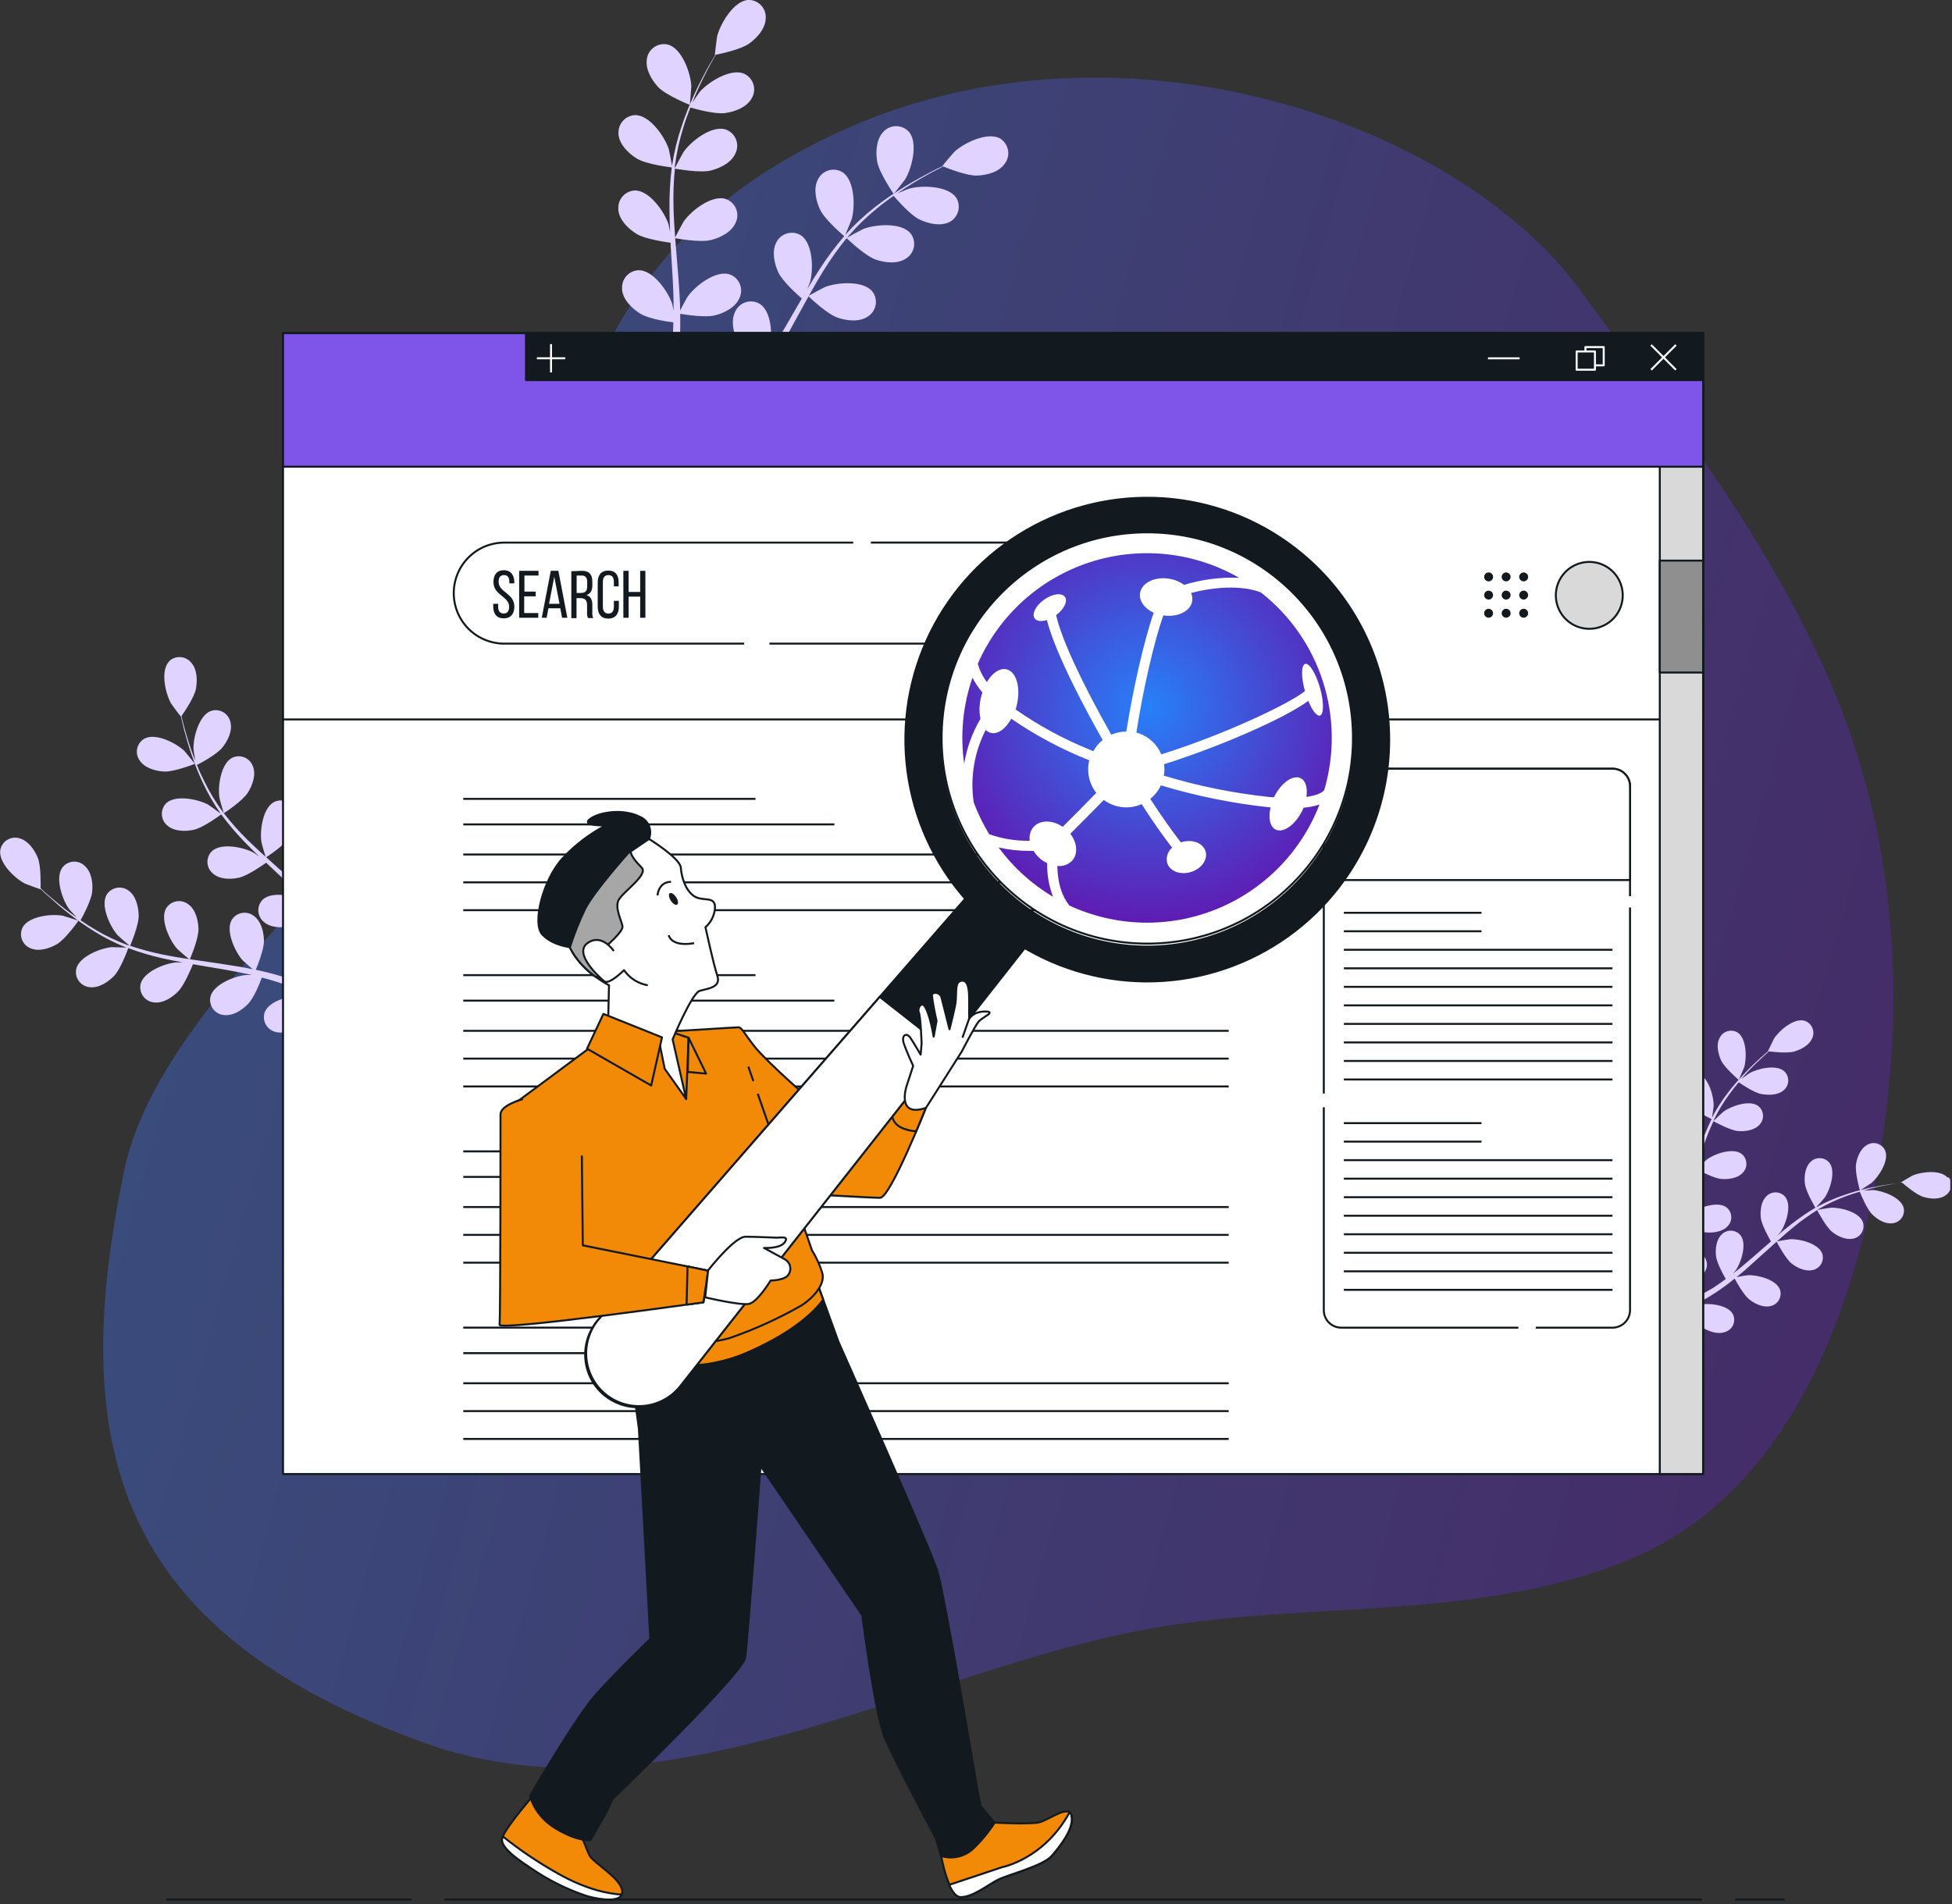 <svg width="493" height="481" viewBox="0 0 493 481" fill="none" xmlns="http://www.w3.org/2000/svg">
<rect x="0" y="0" width="493" height="481" fill="#333333" stroke="none"/>
<g clip-path="url(#clip0_1356_770)">
<path opacity="0.4" d="M459.3 165.77C443.87 132.58 420.8 102.99 399.17 73.4C367.41 29.9 280.47 0.64 210.25 34.08C140.03 67.52 146.71 121.86 124.95 165.33C103.19 208.8 40.54 251.43 31.35 295.77C17.19 363.97 27.89 411.87 107.42 440.36C167.78 461.98 233.12 421.14 292.17 411.1C331.34 404.44 374.17 409.53 411.86 393.82C458.14 374.51 473.8 315.42 477.47 269.82C479.182 249.131 477.898 228.303 473.66 207.98C470.489 193.411 465.671 179.25 459.3 165.77Z" fill="url(#paint0_linear_1356_770)"/>
<path d="M49.22 192.95C49.22 192.95 46.78 189.9 46.6 189.72C44.51 187.72 39.35 185.06 36.5 186.58C36.064 186.825 35.681 187.154 35.372 187.548C35.063 187.942 34.836 188.393 34.702 188.876C34.568 189.358 34.531 189.862 34.592 190.359C34.654 190.855 34.813 191.335 35.06 191.77C35.13 191.89 35.21 192.01 35.29 192.13C36.56 194.02 39.29 194.78 41.41 194.9C43.95 195.04 49.21 192.95 49.22 192.95Z" fill="#E0D3FF"/>
<path d="M42.65 167.15C40.48 169.54 41.78 175.21 43.22 177.72C43.33 177.94 45.67 181.09 45.7 181.04C45.91 181.93 46.12 182.89 46.39 183.94C46.92 185.94 47.48 188.03 48.29 190.35C49.118 192.855 50.093 195.309 51.21 197.7C52.461 200.381 53.94 202.951 55.63 205.38C55.653 205.41 55.67 205.444 55.68 205.48C54.93 204.9 52.76 203.38 52.59 203.27C50.05 201.89 44.36 200.69 42 202.88C41.283 203.6 40.881 204.574 40.881 205.59C40.881 206.606 41.283 207.58 42 208.3C42.093 208.394 42.193 208.481 42.3 208.56C44.01 210.05 46.83 210.07 48.93 209.62C51.3 209.11 55.53 205.97 55.87 205.73C57.66 208.149 59.607 210.447 61.7 212.61C62.91 213.88 64.17 215.11 65.45 216.35C64.79 215.87 64.18 215.45 64.09 215.41C61.57 214.02 55.87 212.82 53.51 215.02C52.794 215.736 52.392 216.707 52.392 217.72C52.392 218.732 52.794 219.704 53.51 220.42C53.603 220.517 53.703 220.608 53.81 220.69C55.54 222.18 58.35 222.19 60.45 221.69C62.55 221.19 66.25 218.63 67.21 217.93C67.7 218.39 68.21 218.87 68.7 219.33C71.06 221.52 73.47 223.77 75.7 226C76.51 226.79 77.27 227.59 78 228.42L76.95 227.63C74.42 226.25 68.72 225.05 66.36 227.24C65.644 227.956 65.242 228.927 65.242 229.94C65.242 230.952 65.644 231.924 66.36 232.64C66.459 232.741 66.566 232.835 66.68 232.92C68.39 234.41 71.21 234.43 73.31 233.98C75.41 233.53 78.75 231.16 79.89 230.34C80.66 231.19 81.42 232.03 82.12 232.89C82.58 233.48 83.12 234.02 83.5 234.64C83.88 235.26 84.38 235.85 84.81 236.45C85.6 237.62 86.43 238.83 87.17 240.01L88.66 242.38C87.87 241.59 86.28 240.06 86.14 239.95C84.082 238.509 81.696 237.608 79.2 237.33C78.975 237.157 78.734 237.006 78.48 236.88C77.59 236.391 76.543 236.275 75.567 236.558C74.592 236.842 73.77 237.5 73.28 238.39C73.217 238.504 73.161 238.62 73.11 238.74C71.95 241.74 75.22 246.62 77.44 248.4C77.57 248.5 79.1 249.53 80.13 250.13L78.21 249.3C76.9 248.76 75.58 248.24 74.21 247.69L72.1 246.96C71.41 246.69 70.64 246.51 69.9 246.28C68.17 245.78 66.39 245.36 64.6 244.97C65.08 243.83 66.72 239.74 66.67 237.57C66.62 235.4 65.96 232.69 64.1 231.36C63.704 231.053 63.251 230.828 62.767 230.697C62.284 230.566 61.779 230.531 61.282 230.595C60.785 230.659 60.306 230.821 59.871 231.07C59.437 231.32 59.056 231.653 58.75 232.05C58.667 232.155 58.59 232.265 58.52 232.38C56.9 235.18 59.39 240.45 61.29 242.61C61.41 242.74 62.97 244.11 63.84 244.85C62.76 244.62 61.69 244.4 60.58 244.22C57.4 243.68 54.17 243.22 50.96 242.75L47.96 242.31C48.13 241.9 50.19 237.07 50.13 234.64C50.06 232.45 49.42 229.77 47.57 228.44C47.176 228.131 46.725 227.903 46.243 227.769C45.761 227.634 45.257 227.596 44.76 227.657C44.264 227.717 43.783 227.875 43.348 228.12C42.912 228.366 42.529 228.696 42.22 229.09C42.13 229.2 42.04 229.33 41.96 229.45C40.35 232.26 42.83 237.52 44.73 239.67C44.88 239.84 47.15 241.83 47.73 242.28C45.56 241.95 43.4 241.6 41.29 241.17C38.438 240.601 35.626 239.85 32.87 238.92C32.94 238.73 35.11 233.7 35.03 231.18C34.96 228.99 34.33 226.31 32.47 224.97C32.067 224.669 31.608 224.451 31.121 224.327C30.633 224.204 30.126 224.177 29.628 224.25C29.131 224.322 28.652 224.492 28.22 224.749C27.788 225.007 27.411 225.347 27.11 225.75L26.93 226.02C25.32 228.81 27.81 234.08 29.7 236.24C29.85 236.41 32.27 238.53 32.7 238.88C32.54 238.88 32.36 238.79 32.21 238.73C29.467 237.717 26.82 236.462 24.3 234.98C22.91 234.18 21.61 233.34 20.35 232.46C20.85 231.56 23.09 227.46 23.29 225.2C23.49 222.94 23.11 220.28 21.42 218.75C21.038 218.37 20.579 218.077 20.073 217.89C19.568 217.703 19.029 217.626 18.492 217.665C17.954 217.704 17.432 217.857 16.959 218.115C16.486 218.373 16.074 218.729 15.75 219.16C13.84 221.76 15.75 227.27 17.42 229.61C17.49 229.74 18.59 230.92 19.42 231.77C18.87 231.38 18.29 230.98 17.74 230.61C15.74 229.17 14.1 227.71 12.57 226.47C11.73 225.76 10.95 225.03 10.26 224.39C10.26 223.26 10.37 218.68 9.53 216.64C8.69 214.6 7.09 212.35 4.91 211.76C3.943 211.471 2.901 211.577 2.013 212.055C1.124 212.533 0.461 213.344 0.17 214.31C0.127 214.447 0.094 214.588 0.07 214.73C-0.43 217.93 3.79 221.94 6.36 223.23C6.58 223.35 10.25 224.67 10.28 224.66V224.6C10.94 225.24 11.66 225.91 12.46 226.6C13.94 227.94 15.62 229.42 17.57 230.92C19.649 232.546 21.819 234.052 24.07 235.43C26.577 236.976 29.213 238.301 31.95 239.39H32.04C31.1 239.33 28.46 239.25 28.25 239.26C25.37 239.5 19.97 241.65 19.25 244.78C19.148 245.274 19.145 245.784 19.24 246.28C19.336 246.776 19.529 247.248 19.808 247.669C20.087 248.09 20.446 248.452 20.865 248.733C21.284 249.015 21.755 249.211 22.25 249.31L22.64 249.37C24.9 249.66 27.25 248.12 28.76 246.58C30.46 244.85 32.26 239.9 32.4 239.5C35.19 240.542 38.046 241.398 40.95 242.06C42.67 242.45 44.4 242.79 46.15 243.11H44.5C41.62 243.35 36.21 245.49 35.5 248.63C35.398 249.124 35.395 249.634 35.49 250.13C35.586 250.626 35.779 251.098 36.058 251.519C36.337 251.94 36.696 252.302 37.115 252.583C37.534 252.865 38.005 253.061 38.5 253.16L38.9 253.22C41.15 253.51 43.51 251.97 45.01 250.43C46.51 248.89 48.29 244.68 48.74 243.57L50.74 243.92C53.95 244.46 57.17 244.98 60.3 245.59C61.41 245.8 62.49 246.05 63.57 246.3C62.84 246.3 62.24 246.3 62.14 246.3C59.26 246.54 53.86 248.68 53.14 251.82C53.038 252.314 53.035 252.824 53.13 253.32C53.226 253.816 53.419 254.288 53.698 254.709C53.977 255.13 54.336 255.492 54.755 255.773C55.174 256.055 55.645 256.251 56.14 256.35L56.53 256.41C58.79 256.7 61.14 255.16 62.64 253.62C64.14 252.08 65.64 248.29 66.13 246.95C67.23 247.24 68.33 247.53 69.39 247.86C70.1 248.1 70.81 248.28 71.51 248.56C72.21 248.84 72.89 249.1 73.6 249.35C74.91 249.89 76.26 250.45 77.53 251.01L80.09 252.17C78.98 251.94 76.82 251.54 76.64 251.54C73.77 251.33 68.09 252.63 66.89 255.63C66.716 256.101 66.636 256.601 66.655 257.103C66.674 257.604 66.793 258.097 67.002 258.553C67.212 259.009 67.51 259.419 67.879 259.76C68.247 260.101 68.679 260.366 69.15 260.54L69.54 260.66C71.73 261.29 74.29 260.12 76.01 258.83C77.9 257.41 80.35 252.98 80.67 252.43C82.09 253.05 83.4 253.71 84.67 254.33C86.32 255.13 87.86 255.92 89.26 256.66C89.77 256.3 90.38 255.84 91.11 255.31C89.42 254.47 87.55 253.55 85.49 252.6C84.06 251.95 82.61 251.25 81 250.6C81.403 249.022 81.716 247.423 81.94 245.81C84.35 245.53 88.53 243.36 89.09 243.06C89.89 244.36 90.66 245.64 91.36 246.85C92.587 248.95 93.67 250.87 94.61 252.61L96.11 251.24C95.11 249.6 94.11 247.77 92.89 245.82C92.07 244.49 91.18 243.09 90.25 241.67C90.71 241.25 94.46 237.83 95.4 235.67C96.26 233.67 96.8 230.93 95.68 228.95C95.447 228.504 95.129 228.108 94.742 227.786C94.356 227.463 93.91 227.22 93.43 227.071C92.949 226.921 92.444 226.868 91.943 226.914C91.442 226.96 90.955 227.105 90.51 227.34C90.392 227.399 90.279 227.466 90.17 227.54C87.53 229.4 87.58 235.22 88.45 237.97C88.52 238.13 89.24 239.81 89.74 240.9C89.35 240.32 89 239.75 88.59 239.16C87.8 237.98 86.98 236.82 86.1 235.58L84.75 233.8C84.29 233.2 83.75 232.62 83.29 232.01C82.12 230.65 80.86 229.33 79.59 228.01C80.59 227.32 84.24 224.81 85.38 222.95C86.52 221.09 87.49 218.49 86.68 216.36C86.517 215.884 86.261 215.444 85.928 215.067C85.595 214.689 85.191 214.381 84.738 214.16C84.286 213.939 83.795 213.809 83.292 213.779C82.79 213.748 82.286 213.816 81.81 213.98C81.687 214.021 81.566 214.071 81.45 214.13C78.55 215.54 77.72 221.33 78.16 224.13C78.23 224.28 78.73 226.32 79.05 227.42C78.29 226.68 77.5 225.86 76.68 225.09C74.34 222.89 71.9 220.75 69.45 218.55C68.71 217.89 67.97 217.21 67.24 216.55C67.6 216.31 71.98 213.43 73.24 211.38C74.38 209.55 75.34 206.91 74.53 204.78C74.368 204.304 74.114 203.865 73.781 203.488C73.449 203.111 73.045 202.804 72.593 202.583C72.142 202.363 71.651 202.234 71.149 202.205C70.647 202.175 70.145 202.245 69.67 202.41L69.3 202.55C66.4 203.97 65.58 209.76 66.01 212.61C66.01 212.82 66.83 215.71 67.08 216.44C65.46 215 63.84 213.44 62.31 211.96C60.24 209.911 58.309 207.726 56.53 205.42C56.72 205.33 61.29 202.32 62.6 200.23C63.75 198.41 64.71 195.76 63.9 193.63C63.574 192.676 62.885 191.89 61.982 191.442C61.079 190.995 60.036 190.922 59.08 191.24C58.95 191.279 58.822 191.33 58.7 191.39C55.79 192.81 54.97 198.6 55.41 201.45C55.41 201.67 56.29 204.79 56.5 205.36C56.404 205.218 56.297 205.084 56.18 204.96C54.452 202.607 52.939 200.104 51.66 197.48C50.94 196.02 50.27 194.64 49.74 193.23C50.64 192.79 54.8 190.56 56.19 188.8C57.58 187.04 58.77 184.59 58.19 182.39C58.084 181.901 57.883 181.438 57.599 181.026C57.313 180.615 56.95 180.265 56.529 179.994C56.108 179.724 55.638 179.539 55.146 179.451C54.654 179.363 54.149 179.373 53.66 179.48C53.52 179.509 53.383 179.549 53.25 179.6C50.25 180.71 48.76 186.35 48.87 189.23C48.87 189.39 49.12 190.97 49.32 192.12C49.08 191.5 48.8 190.85 48.59 190.25C47.75 187.96 47.11 185.81 46.59 183.89C46.29 182.8 46.04 181.81 45.83 180.89C46.48 179.96 49.08 176.17 49.48 174.02C49.88 171.87 49.82 169.1 48.31 167.41C47.673 166.62 46.749 166.116 45.74 166.007C44.731 165.898 43.721 166.194 42.93 166.83L42.65 167.15Z" fill="#E0D3FF"/>
<path d="M14.39 238.5C16.57 237.23 19.82 232.57 19.82 232.57C19.82 232.57 16.1 231.37 15.87 231.32C13.03 230.79 7.25 231.42 5.71 234.27C5.253 235.173 5.174 236.221 5.489 237.183C5.804 238.144 6.488 238.942 7.39 239.4L7.76 239.56C9.86 240.45 12.53 239.58 14.39 238.5Z" fill="#E0D3FF"/>
<path d="M225.72 49C225.72 49 228.48 45.52 228.63 45.27C230.32 42.46 231.95 36.03 229.53 33.27C228.745 32.421 227.655 31.919 226.5 31.874C225.345 31.829 224.219 32.245 223.37 33.03C223.26 33.14 223.15 33.24 223.05 33.36C221.28 35.25 221.14 38.45 221.55 40.86C222.04 43.64 225.71 49 225.72 49Z" fill="#E0D3FF"/>
<path d="M252.63 35C249.42 33.2 243.46 36.1 241.05 38.34C240.84 38.53 237.93 41.92 238.05 41.95H238.12C237.12 42.4 236.12 42.89 235.07 43.45C233.07 44.51 230.81 45.72 228.44 47.2C225.842 48.761 223.341 50.477 220.95 52.34C218.281 54.42 215.804 56.736 213.55 59.26L213.47 59.35C213.91 58.35 215.05 55.58 215.11 55.35C216.01 52.19 215.87 45.56 212.81 43.52C211.83 42.91 210.648 42.714 209.523 42.974C208.398 43.235 207.422 43.931 206.81 44.91C206.724 45.041 206.647 45.178 206.58 45.32C205.37 47.61 206.08 50.73 207.12 52.95C208.29 55.46 212.86 59.35 213.22 59.66C210.986 62.265 208.932 65.018 207.07 67.9C205.97 69.57 204.92 71.29 203.89 73.02C204.24 72.16 204.55 71.39 204.58 71.27C205.47 68.11 205.34 61.48 202.28 59.44C201.296 58.837 200.114 58.647 198.99 58.911C197.867 59.175 196.893 59.872 196.28 60.85L196.07 61.23C194.86 63.53 195.57 66.65 196.61 68.87C197.65 71.09 201.49 74.52 202.51 75.41C202.12 76.08 201.72 76.74 201.34 77.41C199.48 80.64 197.64 83.86 195.74 86.96C195.07 88.06 194.37 89.11 193.68 90.17C193.99 89.4 194.25 88.75 194.28 88.65C195.17 85.49 195.04 78.86 191.97 76.82C191.488 76.513 190.949 76.304 190.385 76.206C189.822 76.108 189.244 76.123 188.687 76.249C188.129 76.376 187.601 76.611 187.135 76.943C186.669 77.274 186.273 77.695 185.97 78.18C185.88 78.318 185.8 78.461 185.73 78.61C184.51 80.91 185.22 84.03 186.26 86.25C187.3 88.47 190.77 91.57 191.98 92.63C191.24 93.69 190.49 94.75 189.72 95.74C189.18 96.41 188.72 97.09 188.13 97.74L186.46 99.66C185.35 100.84 184.22 102.06 183.11 103.18C182.35 103.97 181.61 104.71 180.86 105.45C181.54 104.37 182.86 102.22 182.91 102.03C184.017 99.36 184.413 96.449 184.06 93.58C184.201 93.29 184.308 92.984 184.38 92.67C184.539 92.12 184.587 91.544 184.521 90.975C184.456 90.406 184.279 89.856 184 89.355C183.721 88.855 183.346 88.415 182.896 88.061C182.447 87.706 181.931 87.444 181.38 87.29C181.226 87.244 181.069 87.207 180.91 87.18C177.27 86.66 172.74 91.51 171.3 94.46C171.22 94.63 170.5 96.62 170.07 97.89C170.21 97.1 170.36 96.35 170.49 95.54C170.76 93.95 170.99 92.35 171.24 90.63C171.34 89.8 171.43 88.96 171.52 88.11C171.61 87.26 171.65 86.37 171.71 85.49C171.82 83.49 171.83 81.36 171.8 79.27C173.19 79.51 178.16 80.27 180.54 79.67C182.92 79.07 185.78 77.67 186.78 75.23C187.02 74.713 187.156 74.153 187.18 73.583C187.203 73.013 187.114 72.445 186.917 71.909C186.72 71.374 186.419 70.883 186.032 70.465C185.645 70.046 185.178 69.708 184.66 69.47C184.515 69.398 184.365 69.338 184.21 69.29C180.69 68.22 175.48 72.29 173.61 75.02C173.49 75.19 172.37 77.28 171.77 78.43C171.77 77.18 171.71 75.92 171.64 74.65C171.43 70.98 171.11 67.27 170.8 63.57C170.7 62.44 170.62 61.31 170.53 60.18C171.03 60.27 176.91 61.32 179.59 60.63C181.96 60.02 184.82 58.63 185.83 56.19C186.309 55.141 186.353 53.944 185.952 52.863C185.551 51.782 184.737 50.903 183.69 50.42L183.25 50.25C179.74 49.17 174.53 53.25 172.65 55.98C172.51 56.18 170.89 59.19 170.52 59.98C170.33 57.49 170.17 54.98 170.11 52.55C170.008 49.233 170.122 45.912 170.45 42.61C170.68 42.61 176.81 43.78 179.55 43.07C181.93 42.47 184.79 41.07 185.79 38.64C186.031 38.122 186.167 37.562 186.19 36.991C186.214 36.42 186.125 35.851 185.928 35.315C185.731 34.779 185.43 34.287 185.043 33.867C184.655 33.448 184.189 33.109 183.67 32.87L183.22 32.69C179.7 31.62 174.49 35.69 172.62 38.42C172.47 38.64 170.73 41.87 170.46 42.48V41.9C170.883 38.596 171.599 35.337 172.6 32.16C173.13 30.4 173.73 28.75 174.36 27.16C175.48 27.49 180.62 28.92 183.15 28.56C185.68 28.2 188.58 27.11 189.84 24.84C190.139 24.349 190.338 23.803 190.425 23.235C190.512 22.667 190.485 22.087 190.346 21.529C190.208 20.971 189.96 20.446 189.617 19.985C189.275 19.523 188.844 19.134 188.35 18.84C188.219 18.757 188.082 18.683 187.94 18.62C184.56 17.17 178.94 20.68 176.77 23.16C176.65 23.29 175.61 24.79 174.87 25.9C175.16 25.18 175.45 24.44 175.74 23.76C176.84 21.2 178 18.93 179.05 16.93C179.66 15.79 180.22 14.78 180.77 13.83C182.03 13.58 187.12 12.49 189.17 11.03C191.22 9.57 193.32 7.24 193.39 4.64C193.473 3.494 193.099 2.361 192.349 1.49C191.6 0.619 190.536 0.079 189.39 -0.01C189.24 -0.02 189.09 -0.02 188.94 -0.01C185.27 0.26 181.94 5.99 181.12 9.16C181.05 9.44 180.5 13.87 180.56 13.86H180.64C180.1 14.76 179.53 15.73 178.93 16.8C177.84 18.8 176.62 21.04 175.47 23.58C174.188 26.314 173.069 29.123 172.12 31.99C171.038 35.183 170.242 38.466 169.74 41.8C169.75 41.839 169.75 41.881 169.74 41.92C169.57 40.86 168.98 37.92 168.91 37.68C167.91 34.55 164.14 29.09 160.46 29.08C159.305 29.109 158.209 29.595 157.413 30.431C156.616 31.267 156.183 32.385 156.21 33.54C156.2 33.69 156.2 33.84 156.21 33.99C156.47 36.57 158.78 38.79 160.87 40.07C163.23 41.51 169.19 42.24 169.66 42.29C169.242 45.697 169.048 49.128 169.08 52.56C169.08 54.56 169.15 56.56 169.25 58.56C169.07 57.64 168.9 56.83 168.86 56.71C167.86 53.59 164.09 48.13 160.41 48.12C159.839 48.134 159.276 48.261 158.754 48.493C158.231 48.725 157.76 49.057 157.366 49.471C156.972 49.886 156.664 50.373 156.459 50.907C156.254 51.44 156.155 52.009 156.17 52.58C156.17 52.74 156.17 52.89 156.17 53.05C156.42 55.63 158.74 57.84 160.83 59.12C162.92 60.4 168.02 61.12 169.36 61.32C169.36 62.09 169.44 62.86 169.49 63.64C169.72 67.35 169.96 71.05 170.09 74.64C170.14 75.92 170.09 77.19 170.14 78.45C169.97 77.64 169.83 76.96 169.8 76.85C168.8 73.72 165.03 68.27 161.35 68.26C160.78 68.273 160.218 68.398 159.697 68.628C159.175 68.858 158.704 69.189 158.31 69.602C157.916 70.014 157.608 70.5 157.402 71.031C157.196 71.563 157.097 72.13 157.11 72.7C157.11 72.86 157.11 73.03 157.11 73.19C157.36 75.77 159.67 77.98 161.77 79.26C163.87 80.54 168.46 81.26 170.06 81.42C170.06 82.72 169.98 84.02 169.89 85.27C169.81 86.13 169.79 86.95 169.65 87.81C169.51 88.67 169.43 89.5 169.32 90.33C169.05 91.92 168.78 93.57 168.48 95.11C168.27 96.19 168.06 97.22 167.85 98.25C167.85 96.97 167.7 94.47 167.67 94.25C167.16 91.01 164.26 85.04 160.67 84.48C159.527 84.335 158.374 84.65 157.463 85.355C156.552 86.06 155.957 87.097 155.81 88.24C155.81 88.4 155.81 88.55 155.81 88.71C155.67 91.31 157.62 93.84 159.5 95.42C161.56 97.16 167.1 98.75 167.8 98.94C167.44 100.65 167.08 102.3 166.71 103.86C166.23 105.913 165.76 107.813 165.3 109.56C165.83 110.03 166.49 110.56 167.3 111.25C167.81 109.18 168.3 106.87 168.88 104.34C169.25 102.61 169.61 100.75 169.96 98.84C171.812 98.878 173.665 98.812 175.51 98.64C176.44 101.25 179.94 105.35 180.39 105.87C179.16 107.1 177.94 108.28 176.77 109.37C174.77 111.27 172.9 112.96 171.21 114.45C171.82 114.92 172.44 115.45 173.09 115.9C174.68 114.43 176.42 112.78 178.29 110.9C179.55 109.66 180.87 108.31 182.22 106.9C182.8 107.31 187.55 110.59 190.22 111.08C192.64 111.52 195.83 111.42 197.75 109.66C198.185 109.287 198.542 108.832 198.801 108.321C199.06 107.81 199.216 107.253 199.259 106.682C199.303 106.111 199.234 105.537 199.055 104.993C198.877 104.448 198.593 103.945 198.22 103.51C198.12 103.4 198.02 103.29 197.91 103.19C195.16 100.74 188.71 102.29 185.91 103.95C185.74 104.05 184.05 105.32 182.99 106.14C183.54 105.56 184.08 105.01 184.63 104.41C185.74 103.23 186.81 102.03 187.97 100.73C188.5 100.09 189.05 99.44 189.59 98.73C190.13 98.02 190.66 97.34 191.2 96.65C192.42 95 193.57 93.28 194.7 91.51C195.7 92.51 199.44 95.86 201.77 96.67C204.1 97.48 207.27 97.85 209.42 96.41C209.908 96.11 210.332 95.717 210.668 95.253C211.004 94.788 211.245 94.263 211.377 93.705C211.509 93.147 211.529 92.569 211.437 92.004C211.345 91.439 211.142 90.897 210.84 90.41L210.56 90.02C208.22 87.19 201.56 87.74 198.56 88.96C198.37 89.03 196.28 90.15 195.15 90.79C195.81 89.72 196.49 88.66 197.15 87.56C199 84.39 200.77 81.11 202.55 77.86L204.21 74.86C204.57 75.21 208.9 79.33 211.51 80.23C213.83 81.04 217 81.42 219.16 79.97C219.647 79.668 220.069 79.274 220.403 78.809C220.737 78.344 220.975 77.818 221.105 77.26C221.235 76.703 221.254 76.126 221.161 75.561C221.067 74.996 220.863 74.456 220.56 73.97C220.48 73.842 220.393 73.719 220.3 73.6C217.95 70.77 211.3 71.32 208.3 72.54C208.07 72.63 205.06 74.24 204.3 74.69C205.52 72.51 206.75 70.35 208.05 68.26C209.802 65.442 211.729 62.736 213.82 60.16C213.99 60.33 218.49 64.64 221.16 65.57C223.48 66.38 226.65 66.76 228.81 65.31C229.298 65.01 229.722 64.617 230.058 64.153C230.394 63.688 230.635 63.163 230.767 62.605C230.899 62.047 230.919 61.469 230.827 60.904C230.735 60.338 230.532 59.797 230.23 59.31L229.95 58.94C227.61 56.11 220.95 56.66 217.95 57.88C217.71 57.97 214.48 59.71 213.95 60.07C214.08 59.92 214.19 59.75 214.31 59.61C216.484 57.09 218.877 54.768 221.46 52.67C222.88 51.49 224.29 50.44 225.69 49.46C226.45 50.35 229.95 54.38 232.26 55.46C234.57 56.54 237.59 57.24 239.89 56.04C240.903 55.483 241.653 54.546 241.976 53.436C242.298 52.326 242.167 51.133 241.61 50.12C241.591 50.078 241.567 50.038 241.54 50C239.54 46.93 232.89 46.75 229.73 47.63C229.55 47.63 227.86 48.35 226.63 48.86C227.27 48.43 227.92 47.96 228.54 47.56C230.86 46.03 233.09 44.78 235.07 43.68C236.2 43.07 237.23 42.54 238.2 42.05C239.4 42.54 244.25 44.44 246.76 44.35C249.27 44.26 252.31 43.47 253.76 41.35C254.462 40.432 254.772 39.273 254.62 38.127C254.468 36.982 253.867 35.943 252.95 35.24C252.849 35.152 252.743 35.072 252.63 35Z" fill="#E0D3FF"/>
<path d="M166.23 22C168.23 24.1 174.23 26.5 174.23 26.51C174.23 26.52 174.61 22.07 174.6 21.79C174.46 18.51 172.27 12.25 168.72 11.27C167.601 10.995 166.419 11.176 165.432 11.772C164.446 12.368 163.737 13.331 163.46 14.45C163.421 14.601 163.39 14.755 163.37 14.91C162.95 17.45 164.58 20.24 166.23 22Z" fill="#E0D3FF"/>
<path d="M469.74 300.74C469.74 300.74 472.46 298.95 472.66 298.83C474.5 297.27 477.16 293.17 476.13 290.67C475.963 290.285 475.721 289.936 475.418 289.644C475.116 289.353 474.759 289.124 474.368 288.97C473.977 288.817 473.559 288.742 473.139 288.751C472.719 288.759 472.305 288.851 471.92 289.02L471.6 289.19C469.91 290.09 469.05 292.28 468.77 294.06C468.43 296.16 469.74 300.74 469.74 300.74Z" fill="#E0D3FF"/>
<path d="M491.82 297.41C490.01 295.41 485.16 296 482.95 296.99C482.75 297.07 479.95 298.75 479.95 298.78H480C479.23 298.87 478.41 298.98 477.52 299.11C475.87 299.37 474.01 299.68 472 300.11C469.834 300.582 467.7 301.19 465.61 301.93C463.261 302.724 460.989 303.728 458.82 304.93H458.74C459.29 304.35 460.74 302.68 460.85 302.54C462.22 300.54 463.7 295.89 462.05 293.74C461.51 293.081 460.732 292.663 459.885 292.577C459.038 292.491 458.191 292.743 457.53 293.28L457.28 293.5C455.89 294.83 455.64 297.17 455.84 298.96C456.06 300.96 458.32 304.79 458.5 305.08C456.332 306.378 454.248 307.811 452.26 309.37C451.087 310.283 449.94 311.223 448.82 312.19L449.72 311.19C451.09 309.19 452.57 304.54 450.92 302.39C450.654 302.063 450.327 301.792 449.957 301.591C449.586 301.391 449.179 301.266 448.76 301.224C448.341 301.181 447.918 301.221 447.515 301.342C447.111 301.464 446.736 301.663 446.41 301.93L446.15 302.16C444.76 303.48 444.52 305.82 444.71 307.61C444.9 309.4 446.77 312.72 447.28 313.61L445.98 314.73C443.92 316.53 441.88 318.34 439.83 320.03C439.09 320.64 438.37 321.2 437.63 321.77C437.904 321.482 438.161 321.178 438.4 320.86C439.78 318.86 441.26 314.21 439.6 312.06C439.062 311.402 438.285 310.984 437.44 310.898C436.595 310.811 435.75 311.064 435.09 311.6L434.83 311.83C433.45 313.15 433.19 315.5 433.4 317.29C433.61 319.08 435.28 322.06 435.87 323.09C435.1 323.66 434.33 324.22 433.56 324.73C433.02 325.07 432.56 325.44 431.97 325.73L430.35 326.67C429.3 327.23 428.22 327.81 427.18 328.34C426.47 328.71 425.77 329.04 425.07 329.34C425.8 328.75 427.21 327.56 427.31 327.45C428.718 325.847 429.69 323.908 430.13 321.82C430.293 321.649 430.437 321.461 430.56 321.26C431.035 320.558 431.212 319.697 431.053 318.864C430.894 318.032 430.411 317.297 429.71 316.82C429.627 316.761 429.54 316.707 429.45 316.66C427.03 315.42 422.75 317.74 421.02 319.45C420.92 319.54 419.95 320.77 419.35 321.54L420.2 320.02C420.77 318.96 421.31 317.91 421.89 316.77C422.15 316.22 422.42 315.65 422.68 315.07C422.94 314.49 423.18 313.88 423.44 313.29C424 311.89 424.49 310.48 424.97 308.98C425.86 309.46 429.17 311.19 430.97 311.33C432.77 311.47 435.1 311.15 436.37 309.71C436.955 309.097 437.274 308.277 437.255 307.429C437.236 306.582 436.882 305.776 436.27 305.19C436.181 305.108 436.088 305.031 435.99 304.96C433.8 303.37 429.19 304.96 427.24 306.44C427.11 306.53 425.83 307.72 425.14 308.38C425.44 307.5 425.74 306.63 425.96 305.71C426.67 303.1 427.33 300.44 427.96 297.78C428.16 296.98 428.38 296.16 428.58 295.36C428.91 295.54 432.76 297.67 434.79 297.82C436.59 297.96 438.93 297.64 440.2 296.2C440.489 295.894 440.716 295.534 440.866 295.141C441.016 294.748 441.087 294.329 441.075 293.908C441.063 293.487 440.968 293.073 440.795 292.689C440.623 292.305 440.376 291.959 440.07 291.67C439.991 291.588 439.903 291.515 439.81 291.45C437.62 289.86 433 291.45 431.06 292.93C430.91 293.04 429.06 294.75 428.62 295.21C429.08 293.42 429.56 291.65 430.11 289.93C430.84 287.644 431.722 285.409 432.75 283.24C432.91 283.29 436.91 285.56 438.99 285.72C440.79 285.86 443.12 285.53 444.39 284.11C444.976 283.495 445.294 282.673 445.276 281.824C445.257 280.975 444.902 280.168 444.29 279.58C444.201 279.498 444.108 279.421 444.01 279.35C441.82 277.77 437.21 279.4 435.26 280.83C435.11 280.94 433.13 282.78 432.79 283.16L432.93 282.75C434.001 280.546 435.269 278.444 436.72 276.47C437.51 275.36 438.33 274.35 439.14 273.39C439.84 273.88 443.09 276.1 444.96 276.39C446.83 276.68 449.09 276.66 450.51 275.39C450.831 275.119 451.096 274.787 451.289 274.414C451.481 274.04 451.599 273.632 451.634 273.214C451.669 272.795 451.622 272.373 451.494 271.973C451.367 271.572 451.161 271.201 450.89 270.88C450.812 270.788 450.728 270.702 450.64 270.62C448.64 268.81 443.88 269.92 441.79 271.13C441.67 271.2 440.58 272 439.79 272.57C440.17 272.14 440.54 271.69 440.91 271.29C442.28 269.77 443.64 268.46 444.83 267.34C445.52 266.69 446.16 266.12 446.76 265.59C447.7 265.71 451.51 266.15 453.28 265.59C455.05 265.03 457.08 263.93 457.75 262.14C458.071 261.351 458.068 260.466 457.74 259.679C457.412 258.893 456.787 258.268 456 257.94L455.68 257.83C453.05 257.15 449.34 260.33 448.04 262.37C447.98 262.56 446.5 265.51 446.54 265.51H446.6C446 266.02 445.37 266.56 444.71 267.15C443.48 268.29 442.09 269.57 440.71 271.06C439.175 272.645 437.729 274.314 436.38 276.06C434.866 278.033 433.528 280.134 432.38 282.34V282.43C432.51 281.65 432.82 279.43 432.81 279.27C432.81 276.85 431.51 272.15 428.95 271.27C428.548 271.146 428.126 271.103 427.707 271.143C427.289 271.182 426.882 271.304 426.511 271.501C426.139 271.698 425.81 271.966 425.542 272.29C425.275 272.614 425.073 272.988 424.95 273.39C424.95 273.5 424.89 273.6 424.87 273.7C424.43 275.57 425.53 277.7 426.68 279.05C427.99 280.62 431.97 282.54 432.28 282.69C431.182 284.96 430.23 287.298 429.43 289.69C428.96 291.09 428.52 292.55 428.12 293.94C428.22 293.26 428.29 292.65 428.3 292.57C428.3 290.14 427 285.44 424.44 284.57C423.631 284.322 422.757 284.404 422.008 284.797C421.259 285.19 420.695 285.863 420.44 286.67C420.44 286.78 420.38 286.89 420.35 287C419.92 288.86 421.01 290.95 422.17 292.34C423.33 293.73 426.7 295.46 427.59 295.9C427.41 296.44 427.28 297 427.14 297.55C426.41 300.19 425.7 302.83 424.93 305.4L424.03 308.06C424.1 307.45 424.17 306.95 424.17 306.86C424.17 304.45 422.88 299.75 420.32 298.86C419.507 298.619 418.632 298.707 417.884 299.106C417.135 299.504 416.574 300.181 416.32 300.99C416.32 301.09 416.32 301.2 416.25 301.3C415.81 303.17 416.89 305.3 418.05 306.65C419.21 308 422.27 309.59 423.32 310.12C423 311.07 422.66 311.91 422.32 312.77C422.06 313.35 421.85 313.92 421.56 314.49C421.27 315.06 421 315.61 420.73 316.16C420.16 317.21 419.58 318.29 419 319.3C418.61 320 418.21 320.67 417.82 321.3C418.12 320.41 418.61 318.63 418.65 318.47C419.06 316.09 418.45 311.24 416.04 309.98C415.274 309.61 414.394 309.558 413.59 309.836C412.786 310.113 412.125 310.697 411.75 311.46C411.7 311.56 411.66 311.67 411.62 311.77C410.91 313.55 411.62 315.77 412.62 317.33C413.62 318.89 417.13 321.46 417.62 321.76C416.97 322.86 416.32 323.93 415.7 324.92C414.88 326.24 414.1 327.45 413.4 328.58C413.66 329.03 413.98 329.58 414.4 330.23C415.24 328.9 416.16 327.41 417.14 325.77C417.8 324.66 418.5 323.45 419.14 322.2C420.425 322.67 421.737 323.061 423.07 323.37C423.07 325.42 424.56 329.11 424.75 329.58C423.6 330.15 422.47 330.68 421.4 331.16C419.55 332.01 417.84 332.75 416.32 333.38C416.62 333.85 416.95 334.38 417.32 334.84C418.76 334.19 420.37 333.46 422.11 332.62C423.28 332.06 424.53 331.43 425.8 330.77C426.11 331.19 428.65 334.61 430.38 335.58C432.11 336.55 434.21 337.15 435.97 336.37C436.361 336.217 436.719 335.987 437.021 335.695C437.324 335.404 437.565 335.055 437.733 334.669C437.9 334.283 437.989 333.869 437.996 333.448C438.002 333.028 437.925 332.61 437.77 332.22L437.62 331.9C436.3 329.55 431.41 329.09 429.05 329.58C428.9 329.58 427.43 330.09 426.5 330.4L428.05 329.59C429.05 329.04 430.13 328.45 431.25 327.82L432.84 326.82C433.38 326.5 433.91 326.13 434.46 325.74C435.7 324.89 436.91 323.96 438.11 322.99C438.6 323.91 440.4 327.15 441.83 328.27C443.26 329.39 445.38 330.4 447.23 329.91C447.641 329.815 448.03 329.639 448.373 329.393C448.716 329.147 449.008 328.836 449.231 328.478C449.454 328.119 449.604 327.72 449.672 327.304C449.741 326.887 449.726 326.461 449.63 326.05C449.63 325.94 449.57 325.84 449.53 325.73C448.58 323.2 443.83 322.01 441.42 322.13C441.27 322.13 439.53 322.42 438.6 322.6C439.32 322.01 440.05 321.43 440.75 320.82C442.75 319.04 444.75 317.18 446.84 315.34C447.45 314.77 448.07 314.22 448.7 313.66C448.87 313.99 450.91 317.89 452.5 319.18C453.93 320.29 456.01 321.29 457.9 320.81C458.729 320.617 459.447 320.103 459.897 319.382C460.347 318.66 460.492 317.789 460.3 316.96C460.3 316.85 460.24 316.74 460.2 316.63C459.25 314.1 454.51 312.91 452.09 313.04C451.9 313.04 449.42 313.46 448.79 313.59C450.16 312.36 451.54 311.15 452.94 310C454.846 308.436 456.85 306.997 458.94 305.69C459.02 305.84 461.13 309.92 462.77 311.22C464.2 312.33 466.28 313.33 468.17 312.86C468.999 312.665 469.717 312.149 470.167 311.426C470.617 310.702 470.762 309.83 470.57 309C470.57 308.89 470.51 308.78 470.47 308.67C469.52 306.14 464.78 304.96 462.36 305.08C462.17 305.08 459.5 305.53 459 305.64C459.12 305.57 459.23 305.47 459.36 305.4C461.474 304.161 463.692 303.11 465.99 302.26C467.27 301.77 468.5 301.38 469.7 301.03C470.03 301.82 471.5 305.46 472.86 306.78C474.22 308.1 476.16 309.29 478.04 309C478.458 308.952 478.862 308.821 479.229 308.617C479.596 308.412 479.92 308.137 480.181 307.807C480.442 307.478 480.635 307.1 480.75 306.695C480.865 306.291 480.899 305.868 480.85 305.45L480.79 305.1C480.1 302.48 475.53 300.78 473.1 300.63C472.99 300.63 471.64 300.69 470.65 300.76C471.2 300.61 471.81 300.46 472.31 300.27C474.31 299.76 476.14 299.41 477.78 299.12C478.71 298.95 479.56 298.83 480.36 298.72C481.07 299.34 484 301.82 485.78 302.36C487.56 302.9 489.86 303.06 491.41 301.93C491.757 301.691 492.054 301.387 492.284 301.033C492.513 300.68 492.67 300.285 492.746 299.87C492.823 299.456 492.816 299.03 492.728 298.619C492.639 298.207 492.47 297.816 492.23 297.47C492.096 297.436 491.958 297.416 491.82 297.41Z" fill="#E0D3FF"/>
<path d="M434.64 267.8C435.52 269.73 439.14 272.8 439.14 272.8C439.14 272.8 440.45 269.8 440.51 269.61C441.2 267.28 441.14 262.42 438.91 260.86C438.554 260.635 438.158 260.482 437.743 260.41C437.328 260.339 436.903 260.35 436.492 260.443C436.082 260.536 435.694 260.709 435.35 260.952C435.006 261.195 434.714 261.504 434.49 261.86C434.427 261.96 434.371 262.063 434.32 262.17C433.37 263.86 433.95 266.15 434.64 267.8Z" fill="#E0D3FF"/>
<path d="M430.15 84.16H71.48V372.35H430.15V84.16Z" fill="white" stroke="#121A1F" stroke-width="0.5" stroke-linejoin="round"/>
<path d="M383.48 335.38H338.74C337.573 335.38 336.454 334.916 335.629 334.091C334.804 333.266 334.34 332.147 334.34 330.98V279.71" fill="white"/>
<path d="M383.48 335.38H338.74C337.573 335.38 336.454 334.916 335.629 334.091C334.804 333.266 334.34 332.147 334.34 330.98V279.71" stroke="#121A1F" stroke-width="0.5" stroke-linejoin="round"/>
<path d="M411.68 229.24V330.98C411.675 332.147 411.208 333.265 410.382 334.089C409.556 334.913 408.437 335.377 407.27 335.38H387.87" fill="white"/>
<path d="M411.68 229.24V330.98C411.675 332.147 411.208 333.265 410.382 334.089C409.556 334.913 408.437 335.377 407.27 335.38H387.87" stroke="#121A1F" stroke-width="0.5" stroke-linejoin="round"/>
<path d="M334.34 276.24V198.58C334.34 197.416 334.803 196.299 335.626 195.476C336.449 194.652 337.566 194.19 338.73 194.19H407.27C407.848 194.189 408.42 194.301 408.955 194.521C409.489 194.741 409.975 195.064 410.384 195.472C410.794 195.879 411.119 196.364 411.341 196.897C411.564 197.43 411.679 198.002 411.68 198.58V226.38" fill="white"/>
<path d="M334.34 276.24V198.58C334.34 197.416 334.803 196.299 335.626 195.476C336.449 194.652 337.566 194.19 338.73 194.19H407.27C407.848 194.189 408.42 194.301 408.955 194.521C409.489 194.741 409.975 195.064 410.384 195.472C410.794 195.879 411.119 196.364 411.341 196.897C411.564 197.43 411.679 198.002 411.68 198.58V226.38" stroke="#121A1F" stroke-width="0.5" stroke-linejoin="round"/>
<path d="M411.68 198.58V222.31H334.34V198.58C334.34 197.416 334.803 196.299 335.626 195.476C336.449 194.652 337.566 194.19 338.73 194.19H407.27C407.848 194.189 408.42 194.301 408.955 194.521C409.489 194.741 409.975 195.064 410.384 195.472C410.794 195.879 411.119 196.364 411.341 196.897C411.564 197.43 411.679 198.002 411.68 198.58Z" fill="white" stroke="#121A1F" stroke-width="0.5" stroke-linejoin="round"/>
<path d="M430.15 84.16H71.48V181.74H430.15V84.16Z" fill="white" stroke="#121A1F" stroke-width="0.5" stroke-linejoin="round"/>
<path d="M403.417 158.598C407.948 157.481 410.716 152.902 409.599 148.371C408.482 143.84 403.903 141.072 399.372 142.19C394.84 143.307 392.073 147.886 393.19 152.417C394.307 156.948 398.886 159.715 403.417 158.598Z" fill="#D9D9D9" stroke="#121A1F" stroke-width="0.5" stroke-linejoin="round"/>
<path d="M375.97 146.86C376.594 146.86 377.1 146.354 377.1 145.73C377.1 145.106 376.594 144.6 375.97 144.6C375.346 144.6 374.84 145.106 374.84 145.73C374.84 146.354 375.346 146.86 375.97 146.86Z" fill="#121A1F"/>
<path d="M381.52 145.73C381.52 145.506 381.454 145.288 381.33 145.102C381.205 144.916 381.029 144.771 380.822 144.686C380.616 144.6 380.389 144.578 380.17 144.622C379.95 144.665 379.749 144.773 379.591 144.931C379.433 145.089 379.325 145.29 379.282 145.509C379.238 145.729 379.26 145.956 379.346 146.162C379.432 146.369 379.576 146.545 379.762 146.669C379.948 146.794 380.167 146.86 380.39 146.86C380.688 146.855 380.973 146.734 381.183 146.523C381.394 146.312 381.515 146.028 381.52 145.73Z" fill="#121A1F"/>
<path d="M385.95 145.73C385.95 145.506 385.884 145.288 385.76 145.102C385.635 144.916 385.459 144.771 385.252 144.686C385.046 144.6 384.819 144.578 384.599 144.622C384.38 144.665 384.179 144.773 384.021 144.931C383.863 145.089 383.755 145.29 383.712 145.509C383.668 145.729 383.69 145.956 383.776 146.162C383.861 146.369 384.006 146.545 384.192 146.669C384.378 146.794 384.596 146.86 384.82 146.86C385.118 146.855 385.402 146.734 385.613 146.523C385.824 146.312 385.945 146.028 385.95 145.73Z" fill="#121A1F"/>
<path d="M377.09 150.33C377.09 150.106 377.024 149.888 376.9 149.702C376.775 149.516 376.599 149.371 376.393 149.286C376.186 149.2 375.959 149.178 375.74 149.222C375.52 149.265 375.319 149.373 375.161 149.531C375.003 149.689 374.895 149.89 374.852 150.109C374.808 150.329 374.831 150.556 374.916 150.762C375.002 150.969 375.146 151.145 375.332 151.27C375.518 151.394 375.737 151.46 375.96 151.46C376.26 151.46 376.547 151.341 376.759 151.129C376.971 150.917 377.09 150.63 377.09 150.33Z" fill="#121A1F"/>
<path d="M381.52 150.33C381.52 150.106 381.454 149.888 381.33 149.702C381.205 149.516 381.029 149.371 380.822 149.286C380.616 149.2 380.389 149.178 380.17 149.222C379.95 149.265 379.749 149.373 379.591 149.531C379.433 149.689 379.325 149.89 379.282 150.109C379.238 150.329 379.26 150.556 379.346 150.762C379.432 150.969 379.576 151.145 379.762 151.27C379.948 151.394 380.167 151.46 380.39 151.46C380.688 151.455 380.973 151.334 381.183 151.123C381.394 150.912 381.515 150.628 381.52 150.33Z" fill="#121A1F"/>
<path d="M385.95 150.33C385.95 150.106 385.884 149.888 385.76 149.702C385.635 149.516 385.459 149.371 385.252 149.286C385.046 149.2 384.819 149.178 384.599 149.222C384.38 149.265 384.179 149.373 384.021 149.531C383.863 149.689 383.755 149.89 383.712 150.109C383.668 150.329 383.69 150.556 383.776 150.762C383.861 150.969 384.006 151.145 384.192 151.27C384.378 151.394 384.596 151.46 384.82 151.46C385.118 151.455 385.402 151.334 385.613 151.123C385.824 150.912 385.945 150.628 385.95 150.33Z" fill="#121A1F"/>
<path d="M377.09 154.91C377.09 154.687 377.024 154.469 376.9 154.283C376.777 154.098 376.601 153.953 376.395 153.867C376.189 153.781 375.962 153.758 375.743 153.801C375.524 153.844 375.323 153.95 375.165 154.107C375.006 154.265 374.898 154.465 374.853 154.683C374.808 154.902 374.829 155.129 374.913 155.336C374.997 155.542 375.141 155.719 375.325 155.845C375.51 155.97 375.727 156.038 375.95 156.04C376.099 156.041 376.247 156.013 376.386 155.957C376.524 155.901 376.65 155.818 376.756 155.713C376.862 155.608 376.946 155.482 377.003 155.345C377.061 155.207 377.09 155.059 377.09 154.91Z" fill="#121A1F"/>
<path d="M381.52 154.91C381.52 154.686 381.454 154.468 381.33 154.282C381.205 154.096 381.029 153.951 380.822 153.866C380.616 153.78 380.389 153.758 380.17 153.801C379.95 153.845 379.749 153.953 379.591 154.111C379.433 154.269 379.325 154.47 379.282 154.689C379.238 154.909 379.26 155.136 379.346 155.342C379.432 155.549 379.576 155.725 379.762 155.849C379.948 155.974 380.167 156.04 380.39 156.04C380.688 156.035 380.973 155.914 381.183 155.703C381.394 155.492 381.515 155.208 381.52 154.91Z" fill="#121A1F"/>
<path d="M385.95 154.91C385.95 154.686 385.884 154.468 385.76 154.282C385.635 154.096 385.459 153.951 385.252 153.866C385.046 153.78 384.819 153.758 384.599 153.801C384.38 153.845 384.179 153.953 384.021 154.111C383.863 154.269 383.755 154.47 383.712 154.689C383.668 154.909 383.69 155.136 383.776 155.342C383.861 155.549 384.006 155.725 384.192 155.849C384.378 155.974 384.596 156.04 384.82 156.04C385.118 156.035 385.402 155.914 385.613 155.703C385.824 155.492 385.945 155.208 385.95 154.91Z" fill="#121A1F"/>
<path d="M322.83 153.74C321.998 156.31 320.373 158.551 318.188 160.141C316.004 161.731 313.372 162.588 310.67 162.59H194.33" fill="white"/>
<path d="M322.83 153.74C321.998 156.31 320.373 158.551 318.188 160.141C316.004 161.731 313.372 162.588 310.67 162.59H194.33" stroke="#121A1F" stroke-width="0.5" stroke-linejoin="round"/>
<path d="M219.95 137.06H310.7C312.376 137.059 314.035 137.387 315.584 138.027C317.132 138.667 318.54 139.606 319.726 140.79C320.911 141.974 321.852 143.38 322.495 144.928C323.137 146.475 323.469 148.134 323.47 149.81" fill="white"/>
<path d="M219.95 137.06H310.7C312.376 137.059 314.035 137.387 315.584 138.027C317.132 138.667 318.54 139.606 319.726 140.79C320.911 141.974 321.852 143.38 322.495 144.928C323.137 146.475 323.469 148.134 323.47 149.81" stroke="#121A1F" stroke-width="0.5" stroke-linejoin="round"/>
<path d="M187.95 162.59H127.36C123.976 162.59 120.73 161.245 118.337 158.853C115.944 156.46 114.6 153.214 114.6 149.83C114.6 146.446 115.944 143.2 118.337 140.807C120.73 138.414 123.976 137.07 127.36 137.07H215.49" fill="white"/>
<path d="M187.95 162.59H127.36C123.976 162.59 120.73 161.245 118.337 158.853C115.944 156.46 114.6 153.214 114.6 149.83C114.6 146.446 115.944 143.2 118.337 140.807C120.73 138.414 123.976 137.07 127.36 137.07H215.49" stroke="#121A1F" stroke-width="0.5" stroke-linejoin="round"/>
<path d="M291.24 142.95V154.89" stroke="#121A1F" stroke-width="0.5" stroke-linejoin="round"/>
<path d="M281.96 143.06L270.76 154.26" stroke="#121A1F" stroke-width="0.5" stroke-linejoin="round"/>
<path d="M270.76 143.06L281.96 154.26" stroke="#121A1F" stroke-width="0.5" stroke-linejoin="round"/>
<path d="M129.893 147.037V147.366H128.637V146.977C128.637 145.901 128.234 145.273 127.292 145.273C126.35 145.273 125.931 145.901 125.931 146.962C125.931 149.624 129.908 149.878 129.908 153.213C129.908 155.007 129.041 156.203 127.232 156.203C125.422 156.203 124.57 155.037 124.57 153.213V152.525H125.811V153.273C125.811 154.349 126.245 154.977 127.202 154.977C128.159 154.977 128.593 154.349 128.593 153.273C128.593 150.641 124.63 150.387 124.63 147.037C124.63 145.213 125.467 144.046 127.247 144.046C129.026 144.046 129.893 145.302 129.893 147.037Z" fill="#121A1F"/>
<path d="M135.291 149.445V150.641H132.39V154.858H135.949V156.054H131.119V144.196H136.009V145.392H132.45V149.445H135.291Z" fill="#121A1F"/>
<path d="M138.507 153.661L138.058 156.054H136.832L139.105 144.196H141.019L143.292 156.054H141.961L141.512 153.661H138.507ZM138.671 152.525H141.318L139.987 145.691L138.671 152.525Z" fill="#121A1F"/>
<path d="M146.97 144.196C148.824 144.196 149.602 145.138 149.602 146.903V147.875C149.602 149.176 149.153 149.998 148.107 150.312C149.183 150.641 149.602 151.508 149.602 152.779V154.633C149.552 155.143 149.629 155.657 149.826 156.129H148.495C148.302 155.655 148.225 155.143 148.271 154.633V152.854C148.271 151.523 147.643 151.09 146.551 151.09H145.609V156.159H144.293V144.301L146.97 144.196ZM146.626 149.789C147.673 149.789 148.301 149.445 148.301 148.159V147.022C148.301 145.961 147.912 145.392 146.925 145.392H145.639V149.789H146.626Z" fill="#121A1F"/>
<path d="M156.241 147.052V148.129H155.045V146.992C155.045 145.931 154.626 145.273 153.654 145.273C152.682 145.273 152.263 145.931 152.263 146.992V153.273C152.263 154.349 152.712 154.992 153.654 154.992C154.596 154.992 155.045 154.349 155.045 153.273V151.777H156.301V153.273C156.301 155.067 155.448 156.263 153.624 156.263C151.8 156.263 150.962 155.082 150.962 153.273V147.127C150.962 145.332 151.8 144.136 153.624 144.136C155.448 144.136 156.241 145.303 156.241 147.052Z" fill="#121A1F"/>
<path d="M158.768 150.716V156.054H157.437V144.196H158.768V149.534H161.684V144.196H163V156.054H161.684V150.716H158.768Z" fill="#121A1F"/>
<path d="M310.8 154.57C310.63 154.754 310.396 154.868 310.146 154.888C309.896 154.909 309.648 154.834 309.45 154.68L304.86 150.5L305.73 149.5L310.65 153.24C310.835 153.404 310.952 153.631 310.98 153.876C311.008 154.122 310.944 154.369 310.8 154.57Z" fill="#121A1F" stroke="#121A1F" stroke-width="0.5" stroke-linejoin="round"/>
<path d="M299.01 144.78C298.465 145.44 298.128 146.247 298.042 147.099C297.955 147.951 298.123 148.809 298.525 149.566C298.926 150.322 299.542 150.942 300.296 151.348C301.05 151.754 301.907 151.928 302.759 151.847C303.612 151.766 304.421 151.434 305.085 150.893C305.748 150.352 306.237 149.627 306.488 148.808C306.74 147.99 306.743 147.115 306.498 146.295C306.253 145.475 305.77 144.746 305.11 144.2C304.671 143.837 304.166 143.564 303.622 143.397C303.078 143.23 302.506 143.172 301.94 143.225C301.373 143.279 300.823 143.444 300.32 143.711C299.817 143.978 299.372 144.341 299.01 144.78ZM305.2 149.9C304.732 150.462 304.109 150.873 303.408 151.081C302.707 151.289 301.96 151.285 301.261 151.069C300.563 150.853 299.944 150.434 299.483 149.867C299.022 149.299 298.74 148.608 298.671 147.88C298.603 147.152 298.752 146.42 299.099 145.777C299.447 145.133 299.977 144.607 300.623 144.265C301.269 143.922 302.002 143.779 302.729 143.853C303.457 143.927 304.146 144.215 304.71 144.68C305.086 144.99 305.397 145.371 305.625 145.802C305.853 146.232 305.994 146.703 306.039 147.188C306.085 147.673 306.034 148.162 305.89 148.628C305.746 149.093 305.511 149.525 305.2 149.9Z" fill="#121A1F" stroke="#121A1F" stroke-width="0.5" stroke-linejoin="round"/>
<path d="M430.14 84.16H419.2V372.35H430.14V84.16Z" fill="#D9D9D9" stroke="#121A1F" stroke-width="0.5" stroke-linejoin="round"/>
<path d="M430.14 141.62H419.2V169.89H430.14V141.62Z" fill="#8F8F8F" stroke="#121A1F" stroke-width="0.5" stroke-linejoin="round"/>
<path d="M430.15 84.16H71.48V117.9H430.15V84.16Z" fill="#7F54E8" stroke="#121A1F" stroke-width="0.5" stroke-linejoin="round"/>
<path d="M430.15 84.16H132.84V96.02H430.15V84.16Z" fill="#121A1F" stroke="#121A1F" stroke-width="0.5" stroke-linejoin="round"/>
<path d="M423.27 87.14L417 93.42" stroke="white" stroke-width="0.5" stroke-linejoin="round"/>
<path d="M417 87.14L423.27 93.42" stroke="white" stroke-width="0.5" stroke-linejoin="round"/>
<path d="M405.04 87.67H400.42V92.29H405.04V87.67Z" fill="#121A1F" stroke="white" stroke-width="0.5" stroke-linejoin="round"/>
<path d="M402.82 88.78H398.2V93.4H402.82V88.78Z" fill="#121A1F" stroke="white" stroke-width="0.5" stroke-linejoin="round"/>
<path d="M383.79 90.51H375.8" stroke="white" stroke-width="0.5" stroke-linejoin="round"/>
<path d="M139.17 86.92V94.09" stroke="white" stroke-width="0.5" stroke-linejoin="round"/>
<path d="M142.76 90.5H135.59" stroke="white" stroke-width="0.5" stroke-linejoin="round"/>
<path d="M117 201.8H190.81" stroke="#121A1F" stroke-width="0.5" stroke-linejoin="round"/>
<path d="M117 208.25H210.73" stroke="#121A1F" stroke-width="0.5" stroke-linejoin="round"/>
<path d="M117 215.86H310.32" stroke="#121A1F" stroke-width="0.5" stroke-linejoin="round"/>
<path d="M117 222.89H310.32" stroke="#121A1F" stroke-width="0.5" stroke-linejoin="round"/>
<path d="M117 229.92H310.32" stroke="#121A1F" stroke-width="0.5" stroke-linejoin="round"/>
<path d="M117 246.33H190.81" stroke="#121A1F" stroke-width="0.5" stroke-linejoin="round"/>
<path d="M117 252.77H210.73" stroke="#121A1F" stroke-width="0.5" stroke-linejoin="round"/>
<path d="M117 260.39H310.32" stroke="#121A1F" stroke-width="0.5" stroke-linejoin="round"/>
<path d="M117 267.42H310.32" stroke="#121A1F" stroke-width="0.5" stroke-linejoin="round"/>
<path d="M117 274.45H310.32" stroke="#121A1F" stroke-width="0.5" stroke-linejoin="round"/>
<path d="M117 290.85H190.81" stroke="#121A1F" stroke-width="0.5" stroke-linejoin="round"/>
<path d="M117 297.3H210.73" stroke="#121A1F" stroke-width="0.5" stroke-linejoin="round"/>
<path d="M117 304.91H310.32" stroke="#121A1F" stroke-width="0.5" stroke-linejoin="round"/>
<path d="M117 311.94H310.32" stroke="#121A1F" stroke-width="0.5" stroke-linejoin="round"/>
<path d="M117 318.97H310.32" stroke="#121A1F" stroke-width="0.5" stroke-linejoin="round"/>
<path d="M117 335.37H190.81" stroke="#121A1F" stroke-width="0.5" stroke-linejoin="round"/>
<path d="M117 341.82H210.73" stroke="#121A1F" stroke-width="0.5" stroke-linejoin="round"/>
<path d="M117 349.43H310.32" stroke="#121A1F" stroke-width="0.5" stroke-linejoin="round"/>
<path d="M117 356.46H310.32" stroke="#121A1F" stroke-width="0.5" stroke-linejoin="round"/>
<path d="M117 363.49H310.32" stroke="#121A1F" stroke-width="0.5" stroke-linejoin="round"/>
<path d="M339.41 230.58H374.17" stroke="#121A1F" stroke-width="0.5" stroke-linejoin="round"/>
<path d="M339.41 235.25H374.17" stroke="#121A1F" stroke-width="0.5" stroke-linejoin="round"/>
<path d="M339.41 239.93H407.25" stroke="#121A1F" stroke-width="0.5" stroke-linejoin="round"/>
<path d="M339.41 244.61H407.25" stroke="#121A1F" stroke-width="0.5" stroke-linejoin="round"/>
<path d="M339.41 249.29H407.25" stroke="#121A1F" stroke-width="0.5" stroke-linejoin="round"/>
<path d="M339.41 253.97H407.25" stroke="#121A1F" stroke-width="0.5" stroke-linejoin="round"/>
<path d="M339.41 258.65H407.25" stroke="#121A1F" stroke-width="0.5" stroke-linejoin="round"/>
<path d="M339.41 263.33H407.25" stroke="#121A1F" stroke-width="0.5" stroke-linejoin="round"/>
<path d="M339.41 268.01H407.25" stroke="#121A1F" stroke-width="0.5" stroke-linejoin="round"/>
<path d="M339.41 272.69H407.25" stroke="#121A1F" stroke-width="0.5" stroke-linejoin="round"/>
<path d="M339.41 283.72H374.17" stroke="#121A1F" stroke-width="0.5" stroke-linejoin="round"/>
<path d="M339.41 288.39H374.17" stroke="#121A1F" stroke-width="0.5" stroke-linejoin="round"/>
<path d="M339.41 293.07H407.25" stroke="#121A1F" stroke-width="0.5" stroke-linejoin="round"/>
<path d="M339.41 297.75H407.25" stroke="#121A1F" stroke-width="0.5" stroke-linejoin="round"/>
<path d="M339.41 302.43H407.25" stroke="#121A1F" stroke-width="0.5" stroke-linejoin="round"/>
<path d="M339.41 307.11H407.25" stroke="#121A1F" stroke-width="0.5" stroke-linejoin="round"/>
<path d="M339.41 311.79H407.25" stroke="#121A1F" stroke-width="0.5" stroke-linejoin="round"/>
<path d="M339.41 316.47H407.25" stroke="#121A1F" stroke-width="0.5" stroke-linejoin="round"/>
<path d="M339.41 321.15H407.25" stroke="#121A1F" stroke-width="0.5" stroke-linejoin="round"/>
<path d="M339.41 325.83H407.25" stroke="#121A1F" stroke-width="0.5" stroke-linejoin="round"/>
<path d="M438.23 479.84H450.77" stroke="#121A1F" stroke-width="0.5" stroke-linejoin="round"/>
<path d="M112.21 479.84H429.87" stroke="#121A1F" stroke-width="0.5" stroke-linejoin="round"/>
<path d="M41.99 479.84H103.85" stroke="#121A1F" stroke-width="0.5" stroke-linejoin="round"/>
<path d="M249.28 460.33C249.28 460.33 259.98 460.96 262.5 460.33C265.02 459.7 270.06 455.61 270.69 458.76C271.32 461.91 267.86 466.32 265.69 468.83C263.52 471.34 254.69 473.56 252.15 474.83C249.61 476.1 245.85 479.24 242.7 479.24C239.55 479.24 237.7 468.84 237.7 468.84C237.7 468.84 247.14 463.18 249.7 459.08" fill="#F28907"/>
<path d="M249.28 460.33C249.28 460.33 259.98 460.96 262.5 460.33C265.02 459.7 270.06 455.61 270.69 458.76C271.32 461.91 267.86 466.32 265.69 468.83C263.52 471.34 254.69 473.56 252.15 474.83C249.61 476.1 245.85 479.24 242.7 479.24C239.55 479.24 237.7 468.84 237.7 468.84C237.7 468.84 247.14 463.18 249.7 459.08" stroke="#121A1F" stroke-width="0.5" stroke-linejoin="round"/>
<path d="M270.13 457.81C263.71 469.65 253.13 471.66 253.13 471.66L239.73 476.13C240.51 477.86 241.49 479.23 242.62 479.23C245.77 479.23 249.55 476.08 252.07 474.82C254.59 473.56 263.41 471.35 265.61 468.82C267.81 466.29 271.28 461.9 270.61 458.75C270.596 458.569 270.547 458.393 270.464 458.232C270.382 458.071 270.268 457.927 270.13 457.81Z" fill="white" stroke="#121A1F" stroke-width="0.5" stroke-linejoin="round"/>
<path d="M135.74 452.34C135.74 452.34 127.54 461.63 126.84 464.34C126.14 467.05 132.45 470.72 134.07 471.86C138.336 474.798 142.986 477.133 147.89 478.8C149.63 479.4 158.17 481.41 157.05 477.18C156.22 474.05 149.66 470.44 148.83 468.6C148 466.76 146.63 463.17 146.63 463.17L135.74 452.34Z" fill="#F28907" stroke="#121A1F" stroke-width="0.5" stroke-linejoin="round"/>
<path d="M134.07 471.91C138.336 474.848 142.986 477.183 147.89 478.85C149.4 479.37 156.04 480.95 157.03 478.59C154.03 478.42 148.27 477.47 140.9 473.26C136.019 470.534 131.373 467.407 127.01 463.91C126.941 464.066 126.885 464.226 126.84 464.39C126.19 466.98 132.45 470.76 134.07 471.91Z" fill="white" stroke="#121A1F" stroke-width="0.5" stroke-linejoin="round"/>
<path d="M157.95 335.74L161.36 360.91L164.25 414.02C164.25 414.02 155.43 422.52 150.4 428.19C145.37 433.86 133.89 453.63 133.89 453.63C133.89 453.63 134.8 458.58 140.44 461.95C146.08 465.32 149.14 464.8 149.14 464.8L153.21 457.71L154.67 454.51C154.67 454.51 187.56 422.84 188.19 418.74C188.82 414.64 192.08 370.32 192.08 370.32L217.79 408.04C217.79 408.04 220.95 432.91 223.45 438.91C225.95 444.91 236.37 464.42 236.37 464.42L237.63 468.82C238.967 469.249 240.392 469.33 241.769 469.055C243.146 468.78 244.43 468.159 245.5 467.25C247.675 465.232 249.587 462.947 251.19 460.45L247.7 456.24L247.07 453.4C247.07 453.4 238.57 402.7 236.68 396.72C234.79 390.74 211.75 338.92 211.75 338.92L206.75 325.07C206.75 325.07 202.03 328.21 187.54 332.62C173.05 337.03 157.95 335.74 157.95 335.74Z" fill="#121A1F" stroke="#121A1F" stroke-width="0.5" stroke-linejoin="round"/>
<path d="M190.02 341.1C200.58 336.28 205.57 331.47 207.9 328.32L206.71 325.04C206.71 325.04 201.99 328.18 187.5 332.59C174.5 336.53 161.11 335.95 158.4 335.78L157.91 335.85L158.84 342.58C163.877 344.408 169.226 345.218 174.578 344.964C179.931 344.71 185.179 343.397 190.02 341.1Z" fill="#F28907" stroke="#121A1F" stroke-width="0.5" stroke-linejoin="round"/>
<path d="M152.39 262.13L127.59 280.55L155.69 333.24C155.97 335.206 156.985 336.993 158.53 338.24C161.13 340.37 178.13 339.9 184.27 338.01C190.579 335.83 196.669 333.061 202.46 329.74C205.06 328.09 208.6 324.54 207.65 321.47C207.018 319.486 206.148 317.586 205.06 315.81L200.06 301.4C200.06 301.4 219.66 302.58 222.26 302.58C224.86 302.58 233.83 279.91 233.83 279.91C233.83 279.91 231.23 279.67 230.29 278.02C229.701 276.881 229.251 275.676 228.95 274.43C226.206 276.021 223.367 277.443 220.45 278.69C215.45 280.81 210.29 281.28 208.17 280.34C206.05 279.4 193.52 268.06 190.69 264.51C187.86 260.96 187.38 259.51 186.44 259.51C185.5 259.51 168.02 260.7 165.89 260.7C163.76 260.7 152.39 262.13 152.39 262.13Z" fill="#F28907" stroke="#121A1F" stroke-width="0.5" stroke-linejoin="round"/>
<path d="M230.33 277.96C229.732 276.87 229.269 275.712 228.95 274.51L228.21 275.36C228.21 275.36 224.43 278.19 225.38 282.21C225.97 284.72 228.87 285.57 231.38 285.79C232.82 282.4 233.83 279.85 233.83 279.85C233.83 279.85 231.27 279.61 230.33 277.96Z" fill="#F28907" stroke="#121A1F" stroke-width="0.5" stroke-linejoin="round"/>
<path d="M190.27 273.1L189 269.45" stroke="#121A1F" stroke-width="0.5" stroke-linejoin="round"/>
<path d="M200.1 301.34L191.38 276.3" stroke="#121A1F" stroke-width="0.5" stroke-linejoin="round"/>
<path d="M152.62 352.44C151.272 351.325 150.156 349.955 149.337 348.408C148.518 346.862 148.012 345.169 147.848 343.427C147.684 341.685 147.864 339.927 148.379 338.255C148.894 336.582 149.734 335.028 150.85 333.68L151.11 333.38L247.95 222.24L262.75 234.49L171.63 350.36C169.456 353.138 166.27 354.942 162.769 355.377C159.268 355.811 155.738 354.842 152.95 352.68L152.62 352.44Z" fill="#121A1F" stroke="#121A1F" stroke-width="0.5" stroke-linejoin="round"/>
<path d="M222.19 251.83L151.11 333.38C148.856 336.101 147.775 339.606 148.105 343.125C148.435 346.643 150.149 349.886 152.87 352.14C155.591 354.394 159.096 355.475 162.615 355.145C166.133 354.815 169.376 353.101 171.63 350.38L238.85 264.91L222.19 251.83Z" fill="white" stroke="#121A1F" stroke-width="0.5" stroke-linejoin="round"/>
<path d="M328.73 139.79C319.425 132.081 308.044 127.304 296.024 126.064C284.004 124.824 271.887 127.176 261.204 132.823C250.522 138.471 241.754 147.159 236.009 157.789C230.265 168.42 227.802 180.516 228.932 192.546C230.063 204.576 234.735 216.001 242.359 225.376C249.983 234.751 260.216 241.654 271.764 245.212C283.311 248.771 295.655 248.825 307.233 245.368C318.811 241.911 329.104 235.097 336.81 225.79C347.143 213.314 352.096 197.245 350.581 181.117C349.066 164.989 341.206 150.123 328.73 139.79ZM256.42 227.11C248.456 220.516 242.625 211.708 239.666 201.801C236.707 191.893 236.753 181.331 239.797 171.449C242.841 161.567 248.747 152.81 256.768 146.285C264.79 139.76 274.565 135.76 284.86 134.791C295.154 133.821 305.505 135.927 314.603 140.84C323.701 145.754 331.138 153.255 335.973 162.394C340.808 171.534 342.824 181.903 341.766 192.189C340.708 202.474 336.624 212.215 330.03 220.18C325.652 225.468 320.275 229.843 314.206 233.053C308.137 236.263 301.496 238.247 294.66 238.89C287.825 239.534 280.93 238.825 274.369 236.803C267.807 234.782 261.708 231.488 256.42 227.11Z" fill="#121A1F" stroke="#121A1F" stroke-width="0.5" stroke-linejoin="round"/>
<path d="M233.87 279.85L242.87 265.68C242.87 265.68 246.17 259.3 247.12 258.12C248.07 256.94 251.84 255.52 248.77 255.52C245.7 255.52 244.77 257.41 244.77 257.41V252.41C244.77 250.99 244.77 247.48 242.89 247.72C241.01 247.96 241.68 250.72 241.32 253.42C241.16 254.61 239.81 260 239.81 260L237.81 252.05C237.722 251.662 237.493 251.321 237.168 251.092C236.843 250.864 236.445 250.763 236.05 250.81C235.66 250.87 235.36 251.05 235.36 251.49C235.644 253.635 236.038 255.765 236.54 257.87L235.81 261.87C235.81 261.87 234.81 255.62 233.36 253.96C232.72 253.23 231.6 254.58 232.07 255.76C232.54 256.94 232.76 263.58 232.76 263.58L232.52 266.41C232.52 266.41 230.87 263.58 229.93 262.16C228.99 260.74 227.56 261.45 228.27 263.58C228.98 265.71 230.63 269.25 230.63 269.25L228.95 274.41C228.95 274.41 226.31 282.44 233.87 279.85Z" fill="white" stroke="#121A1F" stroke-width="0.5" stroke-linejoin="round"/>
<path d="M244.73 257.41L243.08 262.13" stroke="#121A1F" stroke-width="0.5" stroke-linejoin="round"/>
<path d="M132.05 277.65C132.05 277.65 126.41 279.14 126.41 281.5C126.41 283.86 126.41 332.99 126.17 334.64C125.93 336.29 177.66 328.97 177.66 328.97L178.84 320.97L147.19 314.59L146.95 291.91" fill="#F28907"/>
<path d="M132.05 277.65C132.05 277.65 126.41 279.14 126.41 281.5C126.41 283.86 126.41 332.99 126.17 334.64C125.93 336.29 177.66 328.97 177.66 328.97L178.84 320.97L147.19 314.59L146.95 291.91" stroke="#121A1F" stroke-width="0.5" stroke-linejoin="round"/>
<path d="M173.64 319.91L173.41 329.46L173.57 329.56L177.66 328.99L178.84 320.99L173.64 319.91Z" fill="#F28907" stroke="#121A1F" stroke-width="0.5" stroke-linejoin="round"/>
<path d="M178.84 320.91C178.84 320.91 185.45 312.41 188.29 312.41C191.13 312.41 195.37 312.65 196.29 312.65C197.21 312.65 199.36 312.17 198.18 313.83C197 315.49 192.95 315.24 192.95 315.24L198.21 318.11C198.833 318.445 199.297 319.013 199.501 319.69C199.706 320.367 199.633 321.097 199.3 321.72C199.19 321.928 199.052 322.12 198.89 322.29C197.7 323.47 194.63 323.47 194.63 323.47C194.63 323.47 191.33 328.9 189.2 329.37C187.07 329.84 178.1 327.72 178.1 327.72L178.84 320.91Z" fill="white" stroke="#121A1F" stroke-width="0.5" stroke-linejoin="round"/>
<path d="M173.3 277.63L173.91 262.15L167.88 260.14L168.88 266.37L173.3 277.63Z" fill="#F28907" stroke="#121A1F" stroke-width="0.5" stroke-linejoin="round"/>
<path d="M173.91 262.15L178.33 271.2L173.7 270.79L173.91 262.15Z" fill="#F28907" stroke="#121A1F" stroke-width="0.5" stroke-linejoin="round"/>
<path d="M176.72 250.3C174.72 250.9 169.88 262.56 169.88 262.56L173.3 277.63L167.88 269.99L166.39 262.65L153.61 257.33L153.81 248.89C152.65 248.26 151.534 247.552 150.47 246.77C148.195 245.192 146.255 243.18 144.76 240.85C141.95 236.03 137.93 228.6 144.16 220.56C150.16 212.8 156.38 212.34 163.16 211.95H163.95C163.95 211.95 171.79 216.78 171.95 219.19C172.11 221.6 173.16 225.02 175.37 226.42C177.58 227.82 180.59 226.22 180.59 229.23C180.538 230.182 180.297 231.114 179.882 231.973C179.466 232.831 178.884 233.598 178.17 234.23C178.17 234.23 180.17 243.48 181.17 246.49C182.17 249.5 178.73 249.69 176.72 250.3Z" fill="white" stroke="#121A1F" stroke-width="0.5" stroke-linejoin="round"/>
<path d="M170.76 226.64C171.28 227.43 171.4 228.27 171.02 228.51C170.64 228.75 169.93 228.31 169.42 227.51C168.91 226.71 168.78 225.88 169.15 225.64C169.52 225.4 170.24 225.85 170.76 226.64Z" fill="#121A1F"/>
<path d="M166.07 226.18C166.07 226.18 166.27 222.76 169.48 222.76" stroke="#121A1F" stroke-width="0.5" stroke-linejoin="round"/>
<path d="M175.31 238.24C175.31 238.24 169.89 239.44 168.88 236.24" stroke="#121A1F" stroke-width="0.5" stroke-linejoin="round"/>
<path d="M162.05 219.15C163.86 220.95 157.22 225.37 156.22 227.39C155.22 229.41 157.03 232.61 157.22 234.02C157.41 235.43 152.61 239.44 152.61 239.44L150.79 241.24L152.2 246.87C152.2 246.87 151.56 246.87 150.47 246.76C148.195 245.182 146.255 243.17 144.76 240.84C141.95 236.02 137.93 228.59 144.16 220.55C150.16 212.79 156.38 212.33 163.16 211.94C161.99 212.73 160.51 213.08 159.67 213.94C158.43 215.12 160.24 217.33 162.05 219.15Z" fill="#A6A6A6" stroke="#121A1F" stroke-width="0.5" stroke-linejoin="round"/>
<path d="M155.02 240.24C155.02 240.24 152.02 235.62 148.38 238.24C144.74 240.86 151.38 246.88 152.6 247.88C153.82 248.88 157.6 245.07 157.6 245.07C158.297 246.072 159.187 246.926 160.217 247.582C161.247 248.238 162.397 248.682 163.6 248.89" fill="white"/>
<path d="M155.02 240.24C155.02 240.24 152.02 235.62 148.38 238.24C144.74 240.86 151.38 246.88 152.6 247.88C153.82 248.88 157.6 245.07 157.6 245.07C158.297 246.072 159.187 246.926 160.217 247.582C161.247 248.238 162.397 248.682 163.6 248.89" stroke="#121A1F" stroke-width="0.5" stroke-linejoin="round"/>
<path d="M158.63 215.53C158.63 215.53 149.99 225.18 147.78 229.6C146.275 232.718 144.995 235.94 143.95 239.24C143.95 239.24 139.53 238.84 136.95 236.03C134.37 233.22 137.15 222.16 142.17 216.74C145.298 213.399 148.97 210.613 153.03 208.5C153.03 208.5 146.6 208.7 149.03 206.89C151.46 205.08 157.47 204.28 161.49 206.29C162.014 206.493 162.492 206.796 162.898 207.184C163.304 207.572 163.63 208.035 163.857 208.549C164.083 209.063 164.207 209.616 164.219 210.177C164.232 210.739 164.133 211.297 163.93 211.82V211.91L158.63 215.53Z" fill="#121A1F" stroke="#121A1F" stroke-width="0.5" stroke-linejoin="round"/>
<path d="M152.4 256.12L148.26 264.91L164.46 274.21L167.2 262.05L152.4 256.12Z" fill="#F28907" stroke="#121A1F" stroke-width="0.5" stroke-linejoin="round"/>
<path d="M289.76 238.37C318.451 238.37 341.71 215.111 341.71 186.42C341.71 157.729 318.451 134.47 289.76 134.47C261.069 134.47 237.81 157.729 237.81 186.42C237.81 215.111 261.069 238.37 289.76 238.37Z" fill="white" stroke="#121A1F" stroke-width="0.5" stroke-linejoin="round"/>
<path d="M260.95 208.99C260.577 209.465 260.307 210.013 260.157 210.598C260.007 211.184 259.981 211.794 260.08 212.39C256.596 212.45 253.129 211.892 249.84 210.74C248.277 208.186 246.964 205.486 245.92 202.68C244.996 196.416 246.055 190.021 248.95 184.39C249.307 184.748 249.752 185.006 250.24 185.14C252.02 185.57 254.02 184.08 255.41 181.56C261.562 185.788 268.17 189.31 275.11 192.06C274.761 193.476 274.739 194.953 275.046 196.379C275.353 197.805 275.98 199.142 276.88 200.29C274.18 203.08 271.13 206.16 268.39 208.87C265.79 207.07 262.58 207.06 260.95 208.99ZM300.83 149.83C301.107 150.458 301.204 151.15 301.11 151.83C300.7 154.4 297.44 156.01 293.81 155.45C291.52 161.9 288.75 173.88 287 185.04C287.595 185.209 288.174 185.43 288.73 185.7C290.791 186.714 292.414 188.441 293.3 190.56C308.88 185.7 325.83 177.72 329.58 174.56C328.58 171.05 328.63 168.01 329.64 167.71C330.65 167.41 332.34 170.1 333.37 173.71C334.4 177.32 334.37 180.46 333.37 180.76C332.57 180.99 331.37 179.43 330.43 177.05C324.43 181.47 308.07 188.62 294 193.05C294.125 194.011 294.105 194.985 293.94 195.94C302.563 198.549 311.412 200.347 320.37 201.31L321.79 201.41C321.792 201.38 321.792 201.35 321.79 201.32C323.56 197.75 326.56 195.62 328.5 196.58C329.8 197.22 330.28 199.08 329.94 201.31C332.47 200.95 333.94 200.31 334.47 199.53C337.094 190.572 336.972 181.033 334.12 172.145C331.268 163.257 325.816 155.428 318.47 149.67C313.38 147.67 306.19 148.36 300.75 149.81L300.83 149.83ZM249.25 172.29C250.61 170 252.51 168.67 254.25 169.09C256.73 169.7 257.86 173.78 256.78 178.22C256.7 178.55 256.61 178.86 256.51 179.22C262.361 183.307 268.654 186.722 275.27 189.4C275.55 189.52 275.85 189.63 276.13 189.76C276.724 188.671 277.526 187.71 278.49 186.93L278.4 186.77C274.68 180.22 266.6 165.32 264.4 156.63C263.04 157.06 261.84 156.95 261.32 156.22C260.52 155.1 261.59 152.98 263.7 151.48C265.81 149.98 268.16 149.67 268.95 150.78C269.74 151.89 268.73 153.89 266.74 155.39C268.01 161.17 273.03 172.11 280.61 185.49C280.61 185.49 280.61 185.56 280.66 185.59C281.86 185.071 283.153 184.802 284.46 184.8C286.19 173.95 288.93 161.8 291.38 154.8C289.07 153.72 287.62 151.8 287.94 149.8C288.35 147.22 291.65 145.61 295.28 146.19C296.643 146.4 297.936 146.935 299.05 147.75C303.549 146.373 308.249 145.767 312.95 145.96C307.268 142.69 300.961 140.654 294.44 139.985C287.919 139.316 281.329 140.028 275.102 142.077C268.875 144.125 263.149 147.463 258.298 151.873C253.448 156.283 249.581 161.665 246.95 167.67C247.424 169.345 248.204 170.918 249.25 172.31V172.29ZM329.25 204.01C329.13 204.28 329.02 204.54 328.89 204.81C327.11 208.38 324.11 210.52 322.17 209.55C320.71 208.83 320.28 206.55 320.91 203.95L320.19 203.89C311.04 202.888 302.001 201.044 293.19 198.38C293.163 198.459 293.13 198.536 293.09 198.61C292.474 199.849 291.597 200.941 290.52 201.81C293.45 206.32 296.14 210.13 298.27 212.81L298.47 212.73C301.14 211.92 303.83 212.95 304.47 215.03C305.11 217.11 303.47 219.46 300.78 220.28C298.09 221.1 295.41 220.06 294.78 217.98C294.611 217.284 294.64 216.556 294.863 215.876C295.085 215.196 295.493 214.591 296.04 214.13C293.88 211.4 291.22 207.62 288.33 203.13C286.787 203.816 285.09 204.079 283.411 203.893C281.733 203.707 280.135 203.078 278.78 202.07C276.06 204.87 273.02 207.95 270.32 210.62C272.02 212.83 272.32 215.56 270.88 217.3C270.4 217.831 269.801 218.24 269.131 218.492C268.461 218.744 267.741 218.833 267.03 218.75C267.17 223.56 268.3 226.43 270.08 228.75C275.874 231.434 282.156 232.902 288.539 233.061C294.922 233.221 301.27 232.07 307.191 229.679C313.112 227.288 318.479 223.708 322.961 219.161C327.443 214.613 330.945 209.195 333.25 203.24C331.934 203.657 330.576 203.925 329.2 204.04L329.25 204.01ZM247.62 181.57C247.26 179.73 247.322 177.833 247.8 176.02C247.884 175.65 247.991 175.286 248.12 174.93C247.151 173.779 246.307 172.528 245.6 171.2C243.193 178.172 242.476 185.617 243.51 192.92C244.177 188.921 245.57 185.078 247.62 181.58V181.57ZM264.45 218.03C263.846 217.738 263.279 217.375 262.76 216.95C262.083 216.38 261.502 215.705 261.04 214.95C260.7 214.95 260.36 214.95 260.04 214.95C257.402 214.956 254.772 214.664 252.2 214.08C255.908 219.108 260.583 223.344 265.95 226.54C264.92 223.813 264.418 220.915 264.47 218L264.45 218.03Z" fill="url(#paint1_radial_1356_770)"/>
</g>
<defs>
<linearGradient id="paint0_linear_1356_770" x1="13.127" y1="3.757" x2="568.555" y2="161.172" gradientUnits="userSpaceOnUse">
<stop stop-color="#3D82F2"/>
<stop offset="1" stop-color="#6118B1"/>
</linearGradient>
<radialGradient id="paint1_radial_1356_770" cx="0" cy="0" r="1" gradientUnits="userSpaceOnUse" gradientTransform="translate(290.246 178.483) scale(56.564)">
<stop stop-color="#2780F9"/>
<stop offset="1" stop-color="#6118B0"/>
</radialGradient>
<clipPath id="clip0_1356_770">
<rect width="492.56" height="480.1" fill="white"/>
</clipPath>
</defs>
</svg>
